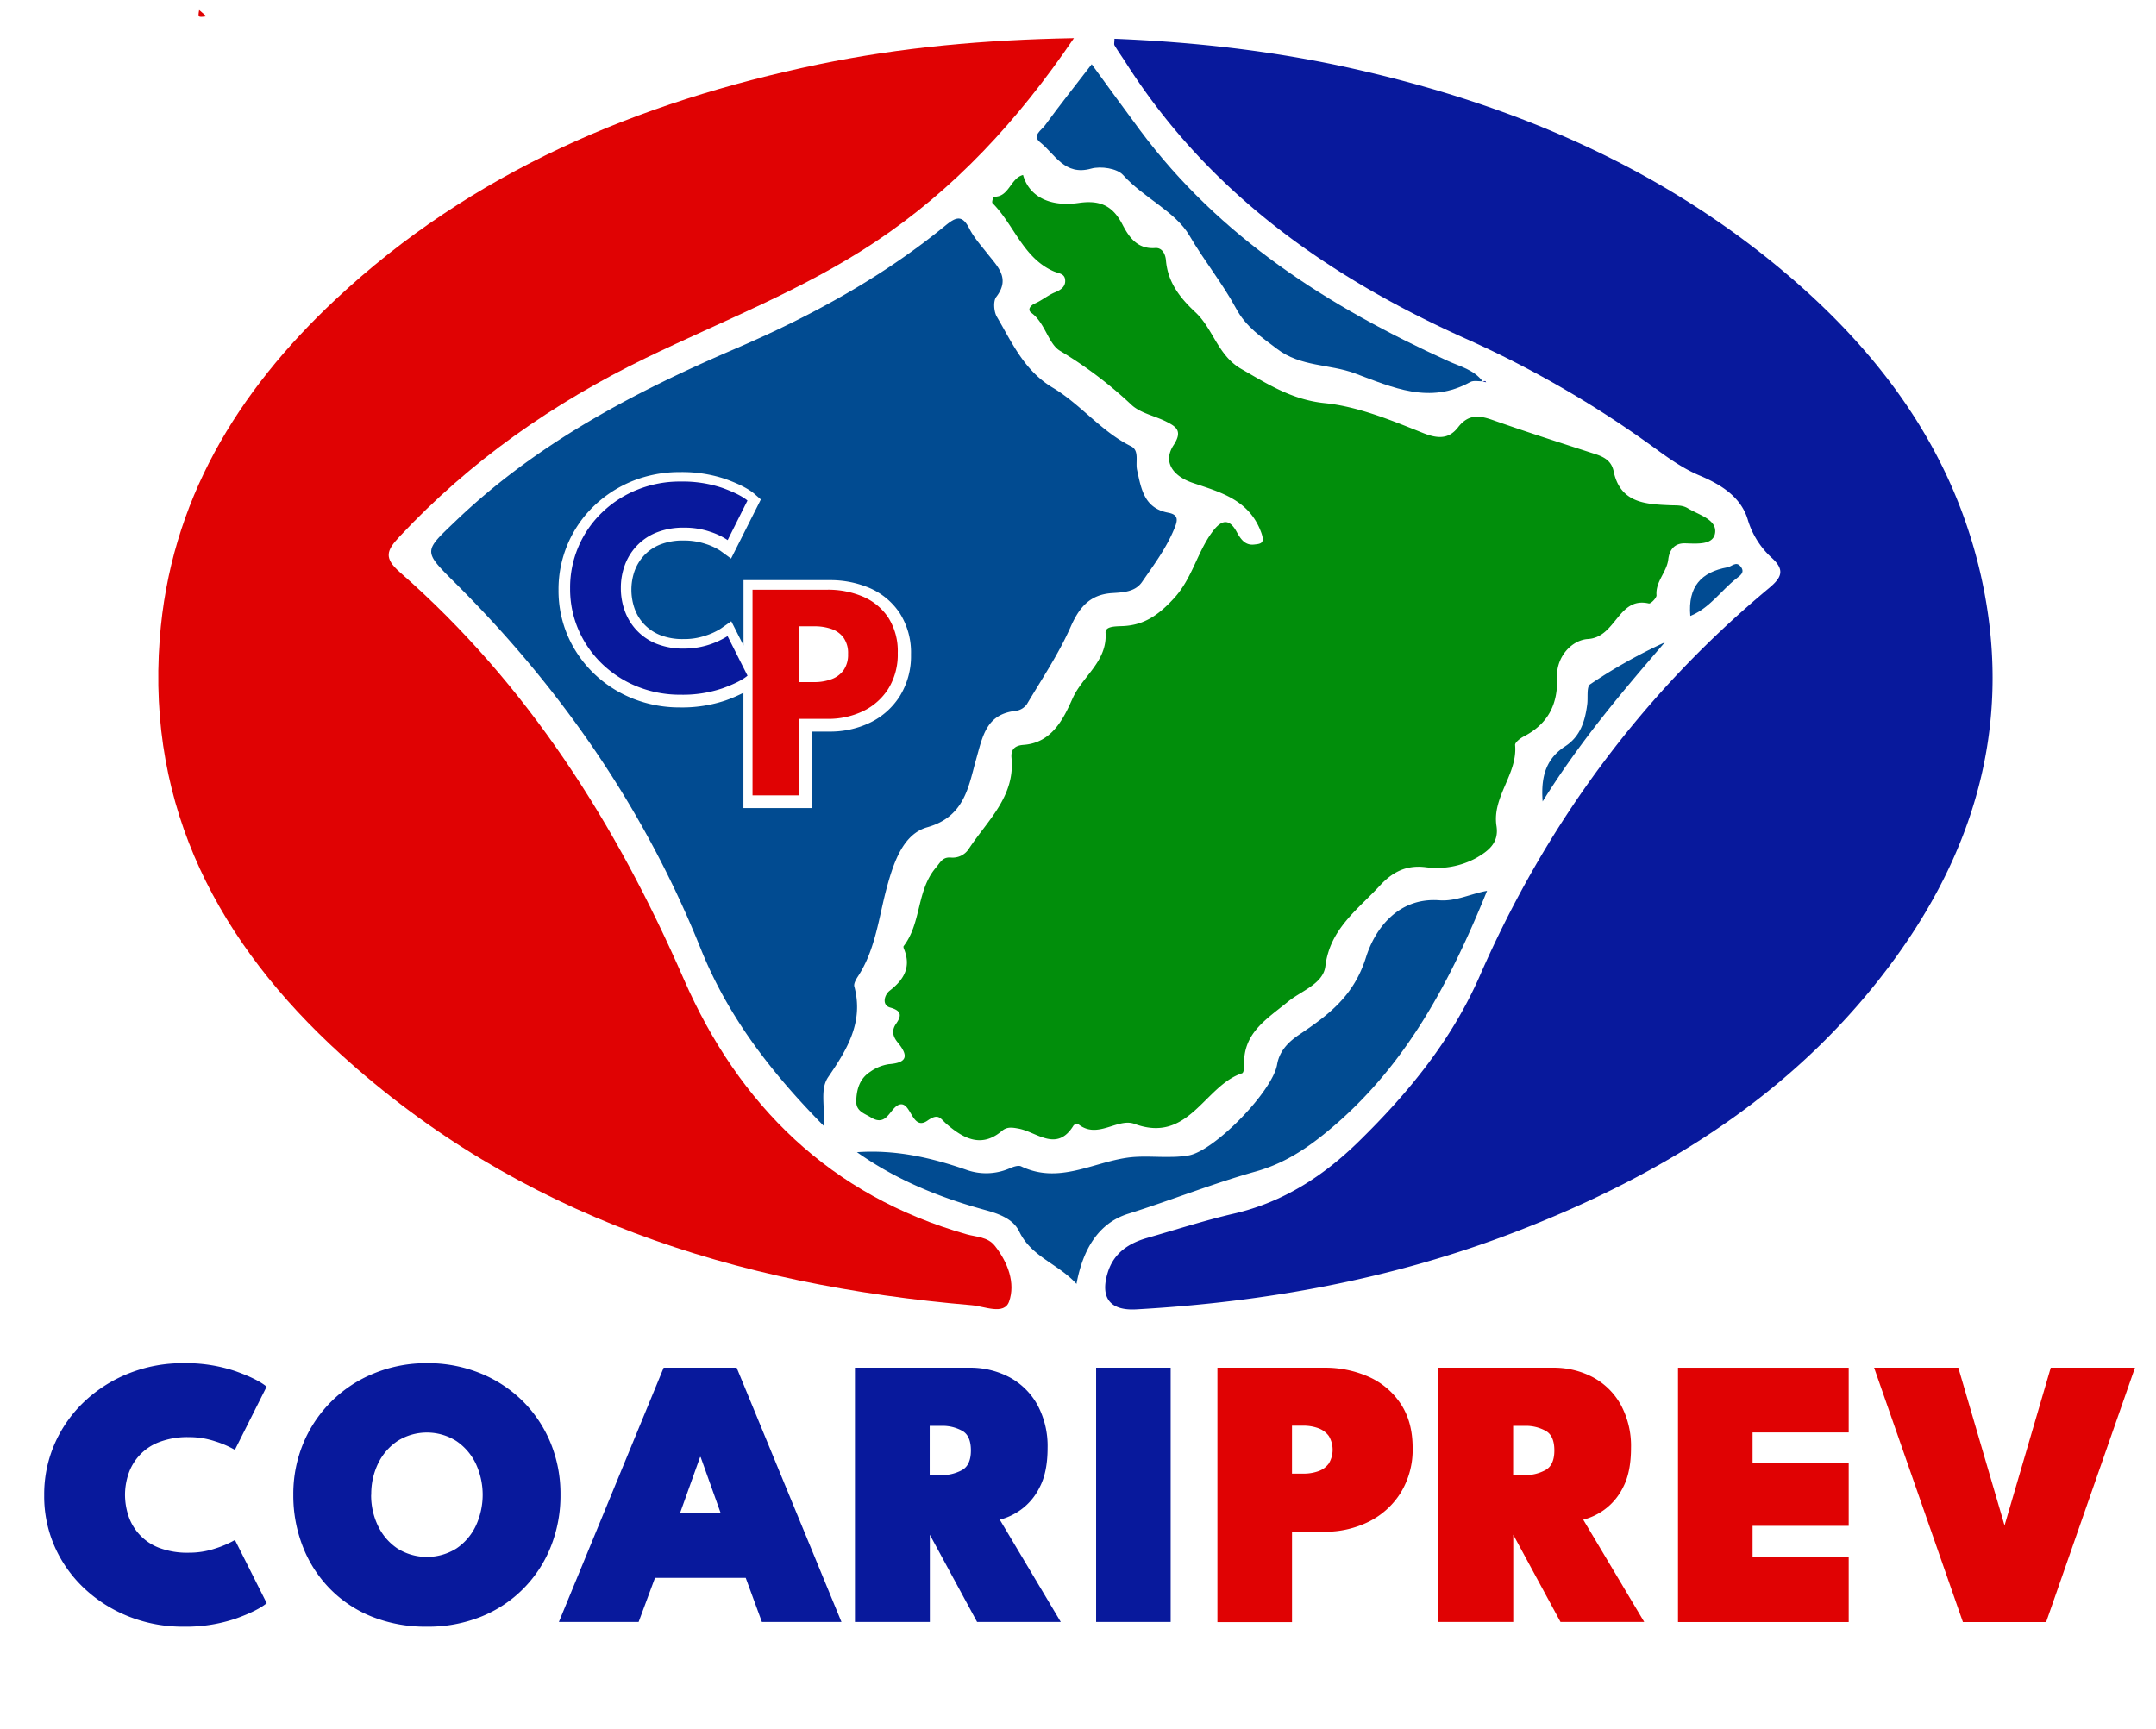 <?xml version="1.0" encoding="UTF-8"?>
<svg xmlns="http://www.w3.org/2000/svg" id="Camada_1" data-name="Camada 1" viewBox="0 0 742.42 595.28">
  <defs>
    <style>.cls-1{fill:#e00203;}.cls-2{fill:#08199c;}.cls-3{fill:#018e0b;}.cls-4{fill:#014b91;}.cls-5{fill:#014b92;}</style>
  </defs>
  <title>Prancheta 2 cópia</title>
  <path class="cls-1" d="M369.81,13.14c-19.45,28.59-41.22,52.09-68.68,70.34-24.73,16.42-52.3,27-78.76,39.82-31.91,15.5-60.51,35.5-84.83,61.53-4.44,4.76-5.46,7.3.19,12.26,44.08,38.62,74.4,86.63,97.74,140.11,18.89,43.31,50.49,74.55,97.39,87.86,3.33.95,7.26.83,9.74,4,4.49,5.68,7.12,12.82,4.88,19.15-1.69,4.78-8.49,1.64-12.83,1.27-81.15-6.9-156-30.56-217.37-86.46C75.52,325,50.6,278.47,55,220.1c3.54-47.36,26.64-85.23,60.52-116.95,47.05-44.06,104.11-68,166.4-81C310.23,16.28,339,13.7,369.81,13.14Z"></path>
  <path class="cls-2" d="M383.76,13.35c27.62,1.12,55,4.19,82,10.25C521.11,36,572.18,57.66,615.78,94.84c32.52,27.73,56.8,61.1,66.35,103.4,10.82,48-.65,91.64-29,131-33.37,46.3-79.63,75.22-132.07,95.29-41.79,16-85.27,23.88-129.83,26.38-9,.5-12.49-4-9.76-12.75,2.06-6.63,7.13-10,13.47-11.83,10-2.86,19.94-6.08,30.07-8.42C441.85,414,455.72,405,467.78,393.2c17.09-16.71,32.06-34.9,41.84-57.27,22.79-52.09,55.71-96.89,99.52-133.38,4.32-3.6,5.61-6.18,1.05-10.37a29,29,0,0,1-8.38-13.34c-2.41-7.89-9.46-12.09-16.57-15.09-5.89-2.48-10.85-6.1-15.89-9.77a360.71,360.71,0,0,0-64.82-37.44c-47.36-21.29-88.42-50.28-116.82-94.9-1.27-2-2.67-3.93-3.91-6C383.54,15.27,383.76,14.56,383.76,13.35Z"></path>
  <path class="cls-3" d="M352.29,60.26c2,7.16,8.88,11.13,19.23,9.62,7.32-1.06,11.67,1,15,7.43,2.22,4.29,5.09,8.56,11.28,8.1,2.4-.18,3.52,2.09,3.7,4.28.64,7.54,4.81,12.87,10.13,17.83,6.13,5.71,7.73,14.91,15.78,19.52,9.13,5.23,17.43,10.63,28.78,11.79,11.65,1.18,23.09,6,34.16,10.41,5.15,2,8.73,1.8,11.75-2.11,3.45-4.46,7.12-4.17,11.8-2.52,11.51,4.06,23.13,7.78,34.74,11.54,3.26,1,6.17,2.25,7,6.06,2.25,11.09,11.07,11.43,19.69,11.79,2.09.08,4-.11,5.93,1.07,3.74,2.26,9.82,3.78,9.36,8.27s-6.34,3.86-10.4,3.77c-3.82-.08-5.38,2.47-5.75,5.55-.53,4.41-4.43,7.58-4.05,12.32.07.92-2,3-2.63,2.84-10.63-2.47-11.24,11.66-21,12.24-5.31.31-10.93,5.85-10.63,13.26.37,9.2-3.13,16-11.43,20.28-1.25.64-3.11,2.08-3,3,.88,10-8,17.79-6.41,27.88.9,5.86-2.87,8.63-7.16,11.08a28.45,28.45,0,0,1-17.31,3.07c-7-.84-11.65,2-15.67,6.33-7.59,8.25-17.22,14.89-18.79,27.77-.75,6.11-8.3,8.47-12.87,12.22-7.38,6.06-15.73,10.89-15.07,22.23,0,.82-.25,2.27-.72,2.42-13,4.23-18.31,24.38-37.08,17.43-5.82-2.15-12.71,5.44-19.32.12a1.73,1.73,0,0,0-1.63.4c-5.77,9.46-12.66,2.26-19,1.1-2.25-.41-3.94-.67-5.72.83-7.09,6-13.3,2.5-18.91-2.29-2.33-2-2.79-4-6.7-1.27-5.47,3.8-5.6-7-9.8-5.48-3.2,1.19-4.16,7.82-9.72,4.34-2.15-1.34-5.11-2.06-5-5.58.09-4.09,1.2-7.75,4.73-10.05a14.82,14.82,0,0,1,6.5-2.68c6.46-.49,6.77-2.94,3.07-7.45-1.58-1.92-2.31-4-.59-6.47s2.25-4.41-2-5.57c-3-.82-2.05-4.38-.18-5.83,5-3.87,7.46-8.22,4.86-14.48-.11-.26-.2-.7-.06-.87,6.15-8,4.4-19.14,11.09-27,1.61-1.91,2.3-3.72,5.18-3.48a6.64,6.64,0,0,0,6.16-3c6.38-9.73,16-18,14.7-31.33-.27-2.89,1.14-4.27,4.16-4.48,9.86-.7,13.84-9.21,16.88-16,3.44-7.68,12-12.73,11.35-22.59-.16-2.33,3.53-2.2,6-2.32,7.36-.33,12.35-3.88,17.57-9.57,6.3-6.88,7.93-15.7,13.12-22.75,2.76-3.75,5.58-5.38,8.43-.18,1.35,2.46,2.85,4.76,6,4.43,2.31-.25,3.9-.32,2.45-4.24-4.18-11.28-14.12-13.79-23.56-17-6.79-2.32-10.36-7.19-6.61-12.94,3.1-4.75,1.18-6.27-2.2-8-4.09-2.15-9.24-3-12.4-6.05a143.69,143.69,0,0,0-24.56-18.53c-4-2.47-5.05-9.6-9.82-13.06-1.33-1-.47-2.44,1.31-3.23,2.4-1.06,4.49-2.86,6.91-3.84,2.23-.9,3.76-2.16,3.41-4.51-.3-2-2.39-2-4-2.73-10.44-4.62-13.56-16-21-23.47-.31-.31.32-2.2.45-2.2C347.48,68,347.92,61.34,352.29,60.26Z"></path>
  <path class="cls-4" d="M295.09,396.78c13.37-.92,25.46,1.86,37.47,6a20.23,20.23,0,0,0,14.88-.33c1.29-.58,3.16-1.28,4.21-.78,12.86,6.17,24.48-1.31,36.62-3,4.93-.69,10-.15,15-.27a36.51,36.51,0,0,0,6.19-.53c9-1.77,28.73-22.08,30.31-31.26.83-4.85,4.07-7.94,7.75-10.4,10-6.73,18.66-13.22,22.83-26.45,3-9.67,10.94-20.79,25.29-19.72,5.71.43,10.88-2.28,16.43-3.26-12.36,30.44-27.18,58.91-52.38,80.65-8.13,7-16.39,12.95-27.27,16-14.81,4.14-29.19,9.93-43.93,14.56-10.3,3.23-15.63,12.34-17.8,24.15-6.39-7-15.5-9.28-19.69-18-2.09-4.33-6.83-6.09-11.68-7.42C323.79,412.46,308.92,406.53,295.09,396.78Z"></path>
  <path class="cls-5" d="M510.7,131.32c-1.48.05-3.25-.4-4.41.24-14,7.77-26.61,1.91-39.78-3-8.7-3.23-18.65-2.2-26.76-8.41-5.38-4.13-10.59-7.38-14.15-14-4.66-8.64-11-16.4-16-25-4.91-8.39-15.82-13-22.87-20.89-2.06-2.29-7.69-3.12-11-2.19-9.18,2.56-12.43-5-17.59-9.09-2.83-2.27.49-4.17,1.63-5.72,5.07-6.95,10.42-13.69,16.16-21.14,5.63,7.7,11.08,15.27,16.65,22.74,27.5,36.94,64.87,60.71,106,79.44,4.2,1.92,8.94,3,11.95,7Z"></path>
  <path class="cls-4" d="M531.21,276c-.75-9.57,1.82-15.11,7.77-19,5.26-3.42,6.84-8.72,7.59-14.48.3-2.35-.29-6,1-6.86a178.63,178.63,0,0,1,25.7-14.44C558.68,238.18,544.29,255,531.21,276Z"></path>
  <path class="cls-5" d="M582.06,212.12c-.88-10.13,3.77-15.1,12.78-16.75,1.58-.29,3-2.26,4.59-.22s-.32,3.13-1.65,4.19C592.58,203.46,588.75,209.39,582.06,212.12Z"></path>
  <path class="cls-1" d="M71.1,5.62C68.15,6,68.15,6,68.58,3.44Z"></path>
  <path class="cls-2" d="M510.53,131.33l1.22.33c-.1-.15-.18-.39-.31-.42a2.06,2.06,0,0,0-.73.07Z"></path>
  <path class="cls-4" d="M402.25,176.56C394,175,393,168.43,391.56,161.91c-.65-2.79.92-6.74-2.11-8.24-10.27-5.09-17.32-14.41-26.87-20.12-9.89-5.9-14-15.41-19.28-24.41-1.07-1.77-1.34-5.41-.26-6.86,5-6.48.46-10.47-3.07-15-2.22-2.8-4.68-5.56-6.25-8.7-2.45-4.76-4.64-3.76-8.05-1-22,18.05-46.8,31.51-72.9,42.7-34.88,15-68.07,32.54-95.86,59.14-10.88,10.42-11.38,10.19-.57,20.93,36.76,36.48,65.69,78.3,85,126.48,9.28,23.07,23.84,42.12,42.28,60.86.53-6.89-1.34-12.49,1.57-16.78,6.52-9.51,12.26-18.9,9-31.16-.27-.92.49-2.34,1.11-3.3,6.28-9.47,7.28-20.7,10.19-31.24,2.38-8.66,5.67-18,13.76-20.31,13-3.64,14.26-14.15,16.87-23.38,2.33-8.28,3.56-15.68,13.87-16.75a5.59,5.59,0,0,0,3.64-2.3c5.25-8.82,11-17.4,15.1-26.72,3-6.78,6.71-11,14.15-11.5,3.91-.26,8-.38,10.38-3.83,4-5.79,8.24-11.46,11-18.09C405.66,179.12,405.89,177.25,402.25,176.56Zm-92.44,63.23a24.91,24.91,0,0,1-10.27,9.1,31.56,31.56,0,0,1-14,3.05H279.7v26.34H256V238.57a49.26,49.26,0,0,1-6.08,2.62,46.64,46.64,0,0,1-15.76,2.43,43.26,43.26,0,0,1-16.12-3,41.58,41.58,0,0,1-13.32-8.48,40.25,40.25,0,0,1-9.08-12.87,39.26,39.26,0,0,1-3.31-16.07,39.77,39.77,0,0,1,12.32-29.07A41.83,41.83,0,0,1,218,165.58a43.4,43.4,0,0,1,16.16-3A46.64,46.64,0,0,1,249.91,165c4.54,1.64,7.74,3.29,9.79,5L262,172l-10.26,20.36-3.64-2.66a20.54,20.54,0,0,0-5-2.35,23.38,23.38,0,0,0-7.72-1.21,21.15,21.15,0,0,0-8.09,1.4,15.26,15.26,0,0,0-5.47,3.71h0a15.91,15.91,0,0,0-3.29,5.35,19.62,19.62,0,0,0,0,13,15.32,15.32,0,0,0,3.28,5.37,15.48,15.48,0,0,0,5.47,3.71,21.15,21.15,0,0,0,8.09,1.4,22.89,22.89,0,0,0,7.69-1.22,22.4,22.4,0,0,0,5.13-2.38l3.63-2.54,4.21,8.34V199.79h29.59a34.47,34.47,0,0,1,13.81,2.7,23.69,23.69,0,0,1,10.38,8.63h0a25.28,25.28,0,0,1,3.89,14.29A26.18,26.18,0,0,1,309.81,239.79Z"></path>
  <path class="cls-2" d="M235.54,223.36a28.19,28.19,0,0,0,15-4.3l6.87,13.63q-2.53,2.15-8.62,4.35a42.53,42.53,0,0,1-14.46,2.2,39.25,39.25,0,0,1-14.7-2.74,37.56,37.56,0,0,1-12.1-7.7,36.12,36.12,0,0,1-8.21-11.64,35.19,35.19,0,0,1-3-14.52,35.8,35.8,0,0,1,11.14-26.29,37.46,37.46,0,0,1,12.12-7.75,39.1,39.1,0,0,1,14.73-2.77,42.78,42.78,0,0,1,14.46,2.2q6.09,2.21,8.62,4.35L250.57,186a24.25,24.25,0,0,0-6-2.87,27,27,0,0,0-9-1.42,24.76,24.76,0,0,0-9.55,1.69,18.94,18.94,0,0,0-6.81,4.64,19.29,19.29,0,0,0-4.08,6.65,22.53,22.53,0,0,0-1.34,7.78,22.86,22.86,0,0,0,1.34,7.86A19.12,19.12,0,0,0,226,221.67,25,25,0,0,0,235.54,223.36Z"></path>
  <path class="cls-1" d="M259.13,203.08h25.76a30.48,30.48,0,0,1,12.29,2.39,19.75,19.75,0,0,1,8.72,7.24,21.45,21.45,0,0,1,3.24,12.16,22.41,22.41,0,0,1-3.24,12.31,21.11,21.11,0,0,1-8.72,7.73,27.81,27.81,0,0,1-12.29,2.65h-9.71v26.35H259.13Zm16.05,31.82h5.26a16.61,16.61,0,0,0,5.87-1,8.82,8.82,0,0,0,4.16-3.08,9.23,9.23,0,0,0,1.56-5.61,9.11,9.11,0,0,0-1.56-5.61,8.62,8.62,0,0,0-4.16-3,17.6,17.6,0,0,0-5.87-.92h-5.26Z"></path>
  <path class="cls-2" d="M65.16,534.71a28.07,28.07,0,0,0,9-1.46,34.38,34.38,0,0,0,6.74-2.92l10.94,21.76q-3.18,2.65-10.81,5.37a53.68,53.68,0,0,1-18,2.72,50.13,50.13,0,0,1-18.3-3.35,48.2,48.2,0,0,1-15.29-9.45A44.22,44.22,0,0,1,19,533a42.93,42.93,0,0,1-3.78-18.08A43.37,43.37,0,0,1,19,496.8,44.63,44.63,0,0,1,29.4,482.34a48.12,48.12,0,0,1,15.29-9.52A49.85,49.85,0,0,1,63,469.44a53.43,53.43,0,0,1,18,2.72q7.62,2.71,10.81,5.37L80.88,499.29a33.79,33.79,0,0,0-6.74-2.92,28.07,28.07,0,0,0-9-1.46,27.27,27.27,0,0,0-10.55,1.79,17.72,17.72,0,0,0-10.45,11.18,22.78,22.78,0,0,0-1.09,6.86,23.38,23.38,0,0,0,1.09,7,17.74,17.74,0,0,0,10.45,11.21A27.27,27.27,0,0,0,65.16,534.71Z"></path>
  <path class="cls-2" d="M101,514.74a45.43,45.43,0,0,1,3.48-17.81,44.27,44.27,0,0,1,24.35-24A47.22,47.22,0,0,1,147,469.44a47.76,47.76,0,0,1,18.34,3.45A44.43,44.43,0,0,1,180,482.5a43.75,43.75,0,0,1,9.61,14.43A46.13,46.13,0,0,1,193,514.74a47.55,47.55,0,0,1-3.32,17.88,43,43,0,0,1-24,24.11A48.76,48.76,0,0,1,147,560.18a49.73,49.73,0,0,1-18.94-3.45,42,42,0,0,1-14.49-9.65,43,43,0,0,1-9.29-14.46A48.32,48.32,0,0,1,101,514.74Zm26.8,0a24.19,24.19,0,0,0,2.39,10.78,19.33,19.33,0,0,0,6.7,7.76,19.15,19.15,0,0,0,20.23,0,19.4,19.4,0,0,0,6.7-7.76,25.42,25.42,0,0,0,0-21.52,19.67,19.67,0,0,0-6.7-7.76,19,19,0,0,0-20.23,0,19.6,19.6,0,0,0-6.7,7.76A24,24,0,0,0,127.84,514.74Z"></path>
  <path class="cls-2" d="M228.53,471h25.14l36.09,87.56h-27.4l-5.57-15.19H225.55l-5.64,15.19H192.45Zm5.64,50.08h14l-6.9-19.3h-.2Z"></path>
  <path class="cls-2" d="M294.4,471h39.27a28.77,28.77,0,0,1,14.06,3.35,23.94,23.94,0,0,1,9.56,9.55,29.87,29.87,0,0,1,3.45,14.69q0,8.43-2.76,13.63a20.77,20.77,0,0,1-6.6,7.8,21.61,21.61,0,0,1-7.1,3.32l21,35.22H336.46l-18-33.23h1.73v33.23H294.4Zm25.74,37h4.24a14.6,14.6,0,0,0,6.74-1.66c2.14-1.11,3.21-3.38,3.21-6.83s-1-5.73-3.11-6.84a14,14,0,0,0-6.64-1.65h-4.44Z"></path>
  <path class="cls-2" d="M377.45,471h25.67v87.56H377.45Z"></path>
  <path class="cls-1" d="M419.22,471h36.69a36.78,36.78,0,0,1,15.45,3.15,25.67,25.67,0,0,1,11,9.32q4.08,6.17,4.08,15.12a28.35,28.35,0,0,1-4.08,15.43,27.32,27.32,0,0,1-11,10,33.82,33.82,0,0,1-15.45,3.48h-11v31.11H419.22Zm25.68,36.48h3.84a15.07,15.07,0,0,0,5.21-.83,7.47,7.47,0,0,0,3.62-2.65,9.19,9.19,0,0,0,0-9.49,7.72,7.72,0,0,0-3.62-2.68,14.6,14.6,0,0,0-5.21-.86H444.9Z"></path>
  <path class="cls-1" d="M495.31,471h39.27a28.8,28.8,0,0,1,14.06,3.35,23.92,23.92,0,0,1,9.55,9.55,29.76,29.76,0,0,1,3.45,14.69q0,8.43-2.75,13.63a21,21,0,0,1-6.6,7.8,21.7,21.7,0,0,1-7.1,3.32l21,35.22H537.36l-18-33.23h1.73v33.23H495.31Zm25.74,37h4.24a14.56,14.56,0,0,0,6.73-1.66c2.15-1.11,3.22-3.38,3.22-6.83s-1-5.73-3.12-6.84a14,14,0,0,0-6.63-1.65h-4.44Z"></path>
  <path class="cls-1" d="M577.82,471H636.6v22.29H603.5v10.61h33.1v21.56H603.5V536.3h33.1v22.29H577.82Z"></path>
  <path class="cls-1" d="M704.59,558.59H675.93L645.35,471h29l15.92,54.33L706.18,471h29Z"></path>
</svg>
